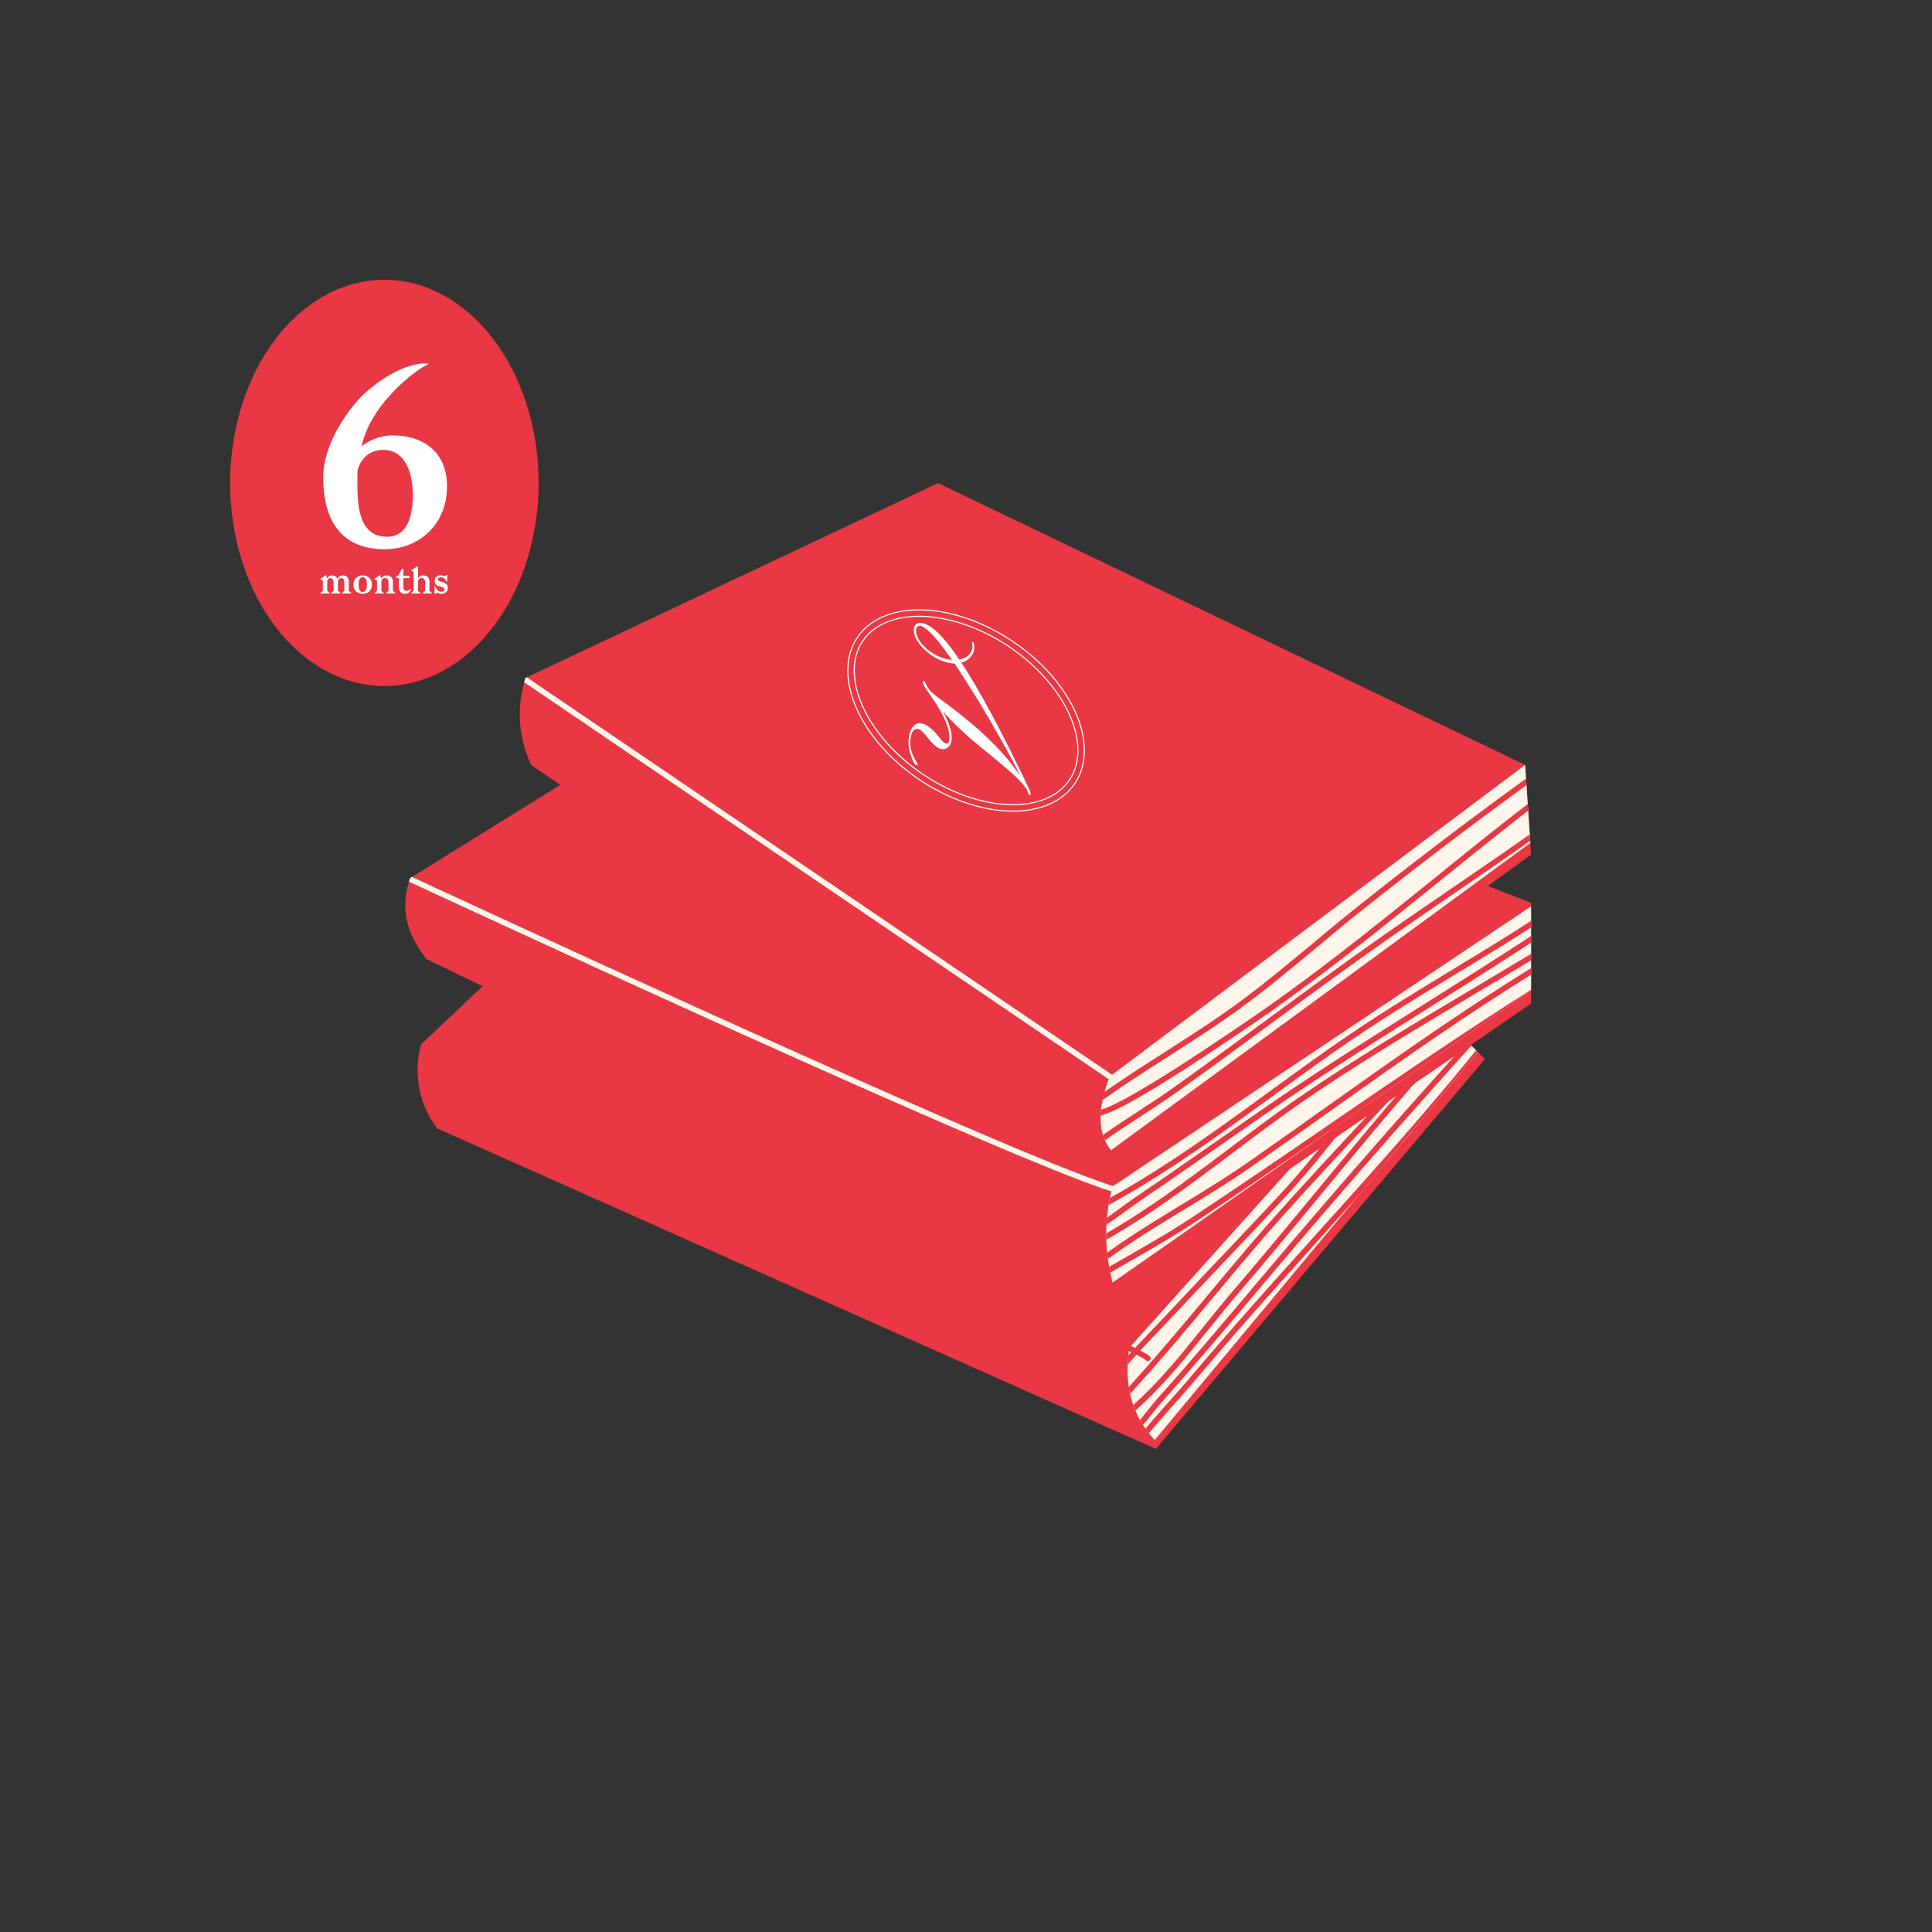 <svg xmlns="http://www.w3.org/2000/svg" xmlns:xlink="http://www.w3.org/1999/xlink" width="2048" zoomAndPan="magnify" viewBox="0 0 1536 1536" height="2048" preserveAspectRatio="xMidYMid meet" version="1.0"><rect x="0" y="0" width="1536" height="1536" fill="#333333" stroke="none"/><defs><g/><clipPath id="72fd8f69e4"><path d="M 331 608 L 1181 608 L 1181 1151.883 L 331 1151.883 Z M 331 608 " clip-rule="nonzero"/></clipPath><clipPath id="d005cfe109"><path d="M 896 794 L 1180.723 794 L 1180.723 1145 L 896 1145 Z M 896 794 " clip-rule="nonzero"/></clipPath><clipPath id="d061f4d761"><path d="M 347.715 897.148 C 333.07 878.551 328.297 852.648 334.867 830.242 L 569.758 608.145 L 1155.676 817.531 L 1180.559 841.973 L 918.949 1151.898 Z M 347.715 897.148 " clip-rule="evenodd"/></clipPath><clipPath id="5e975e1484"><path d="M 896.125 794.301 L 1180.723 794.301 L 1180.723 1114 L 896.125 1114 Z M 896.125 794.301 " clip-rule="nonzero"/></clipPath><clipPath id="c7ba6b30ad"><path d="M 347.715 897.148 C 333.07 878.551 328.297 852.648 334.867 830.242 L 569.758 608.145 L 1155.676 817.531 L 1180.559 841.973 L 918.949 1151.898 Z M 347.715 897.148 " clip-rule="evenodd"/></clipPath><clipPath id="56a1d74cc6"><path d="M 897.875 1071.445 L 1146.445 794.621 L 1180.559 829.77 L 918.027 1144.836 C 899.293 1124.766 893.242 1100.059 897.875 1071.445 Z M 897.875 1071.445 " clip-rule="evenodd"/></clipPath><clipPath id="6e26cb51cf"><path d="M 896.125 794.301 L 1180.723 794.301 L 1180.723 1118 L 896.125 1118 Z M 896.125 794.301 " clip-rule="nonzero"/></clipPath><clipPath id="3d90a8e2f9"><path d="M 347.715 897.148 C 333.07 878.551 328.297 852.648 334.867 830.242 L 569.758 608.145 L 1155.676 817.531 L 1180.559 841.973 L 918.949 1151.898 Z M 347.715 897.148 " clip-rule="evenodd"/></clipPath><clipPath id="99934ad21d"><path d="M 897.875 1071.445 L 1146.445 794.621 L 1180.559 829.77 L 918.027 1144.836 C 899.293 1124.766 893.242 1100.059 897.875 1071.445 Z M 897.875 1071.445 " clip-rule="evenodd"/></clipPath><clipPath id="8cead05722"><path d="M 896.125 794.301 L 1180.723 794.301 L 1180.723 1132 L 896.125 1132 Z M 896.125 794.301 " clip-rule="nonzero"/></clipPath><clipPath id="4edef3c95c"><path d="M 347.715 897.148 C 333.07 878.551 328.297 852.648 334.867 830.242 L 569.758 608.145 L 1155.676 817.531 L 1180.559 841.973 L 918.949 1151.898 Z M 347.715 897.148 " clip-rule="evenodd"/></clipPath><clipPath id="8008c08535"><path d="M 897.875 1071.445 L 1146.445 794.621 L 1180.559 829.77 L 918.027 1144.836 C 899.293 1124.766 893.242 1100.059 897.875 1071.445 Z M 897.875 1071.445 " clip-rule="evenodd"/></clipPath><clipPath id="7e08e2251b"><path d="M 896.125 794.301 L 1180.723 794.301 L 1180.723 1145 L 896.125 1145 Z M 896.125 794.301 " clip-rule="nonzero"/></clipPath><clipPath id="1905ce9ec6"><path d="M 347.715 897.148 C 333.07 878.551 328.297 852.648 334.867 830.242 L 569.758 608.145 L 1155.676 817.531 L 1180.559 841.973 L 918.949 1151.898 Z M 347.715 897.148 " clip-rule="evenodd"/></clipPath><clipPath id="7eb938b322"><path d="M 897.875 1071.445 L 1146.445 794.621 L 1180.559 829.77 L 918.027 1144.836 C 899.293 1124.766 893.242 1100.059 897.875 1071.445 Z M 897.875 1071.445 " clip-rule="evenodd"/></clipPath><clipPath id="f599dc12da"><path d="M 896.125 801 L 1180.723 801 L 1180.723 1145 L 896.125 1145 Z M 896.125 801 " clip-rule="nonzero"/></clipPath><clipPath id="3be9973256"><path d="M 347.715 897.148 C 333.07 878.551 328.297 852.648 334.867 830.242 L 569.758 608.145 L 1155.676 817.531 L 1180.559 841.973 L 918.949 1151.898 Z M 347.715 897.148 " clip-rule="evenodd"/></clipPath><clipPath id="be34eb55a8"><path d="M 897.875 1071.445 L 1146.445 794.621 L 1180.559 829.77 L 918.027 1144.836 C 899.293 1124.766 893.242 1100.059 897.875 1071.445 Z M 897.875 1071.445 " clip-rule="evenodd"/></clipPath><clipPath id="2a620d854b"><path d="M 331.723 738 L 915 738 L 915 1083 L 331.723 1083 Z M 331.723 738 " clip-rule="nonzero"/></clipPath><clipPath id="3d7d963b36"><path d="M 347.715 897.148 C 333.07 878.551 328.297 852.648 334.867 830.242 L 569.758 608.145 L 1155.676 817.531 L 1180.559 841.973 L 918.949 1151.898 Z M 347.715 897.148 " clip-rule="evenodd"/></clipPath><clipPath id="08178d9440"><path d="M 322 497 L 1217.242 497 L 1217.242 1026 L 322 1026 Z M 322 497 " clip-rule="nonzero"/></clipPath><clipPath id="cc1492d609"><path d="M 322.137 682 L 898 682 L 898 950 L 322.137 950 Z M 322.137 682 " clip-rule="nonzero"/></clipPath><clipPath id="47ac5e8002"><path d="M 326.062 698.133 L 649.969 497.145 L 1217.285 717.793 L 1217.285 797.891 L 884.484 1025.965 L 339.098 762.496 C 321.07 740.043 318.758 718.734 326.062 698.133 Z M 326.062 698.133 " clip-rule="evenodd"/></clipPath><clipPath id="d239cfb0ac"><path d="M 879 718 L 1217.242 718 L 1217.242 1020 L 879 1020 Z M 879 718 " clip-rule="nonzero"/></clipPath><clipPath id="ad480eaf41"><path d="M 326.062 698.133 L 649.969 497.145 L 1217.285 717.793 L 1217.285 797.891 L 884.484 1025.965 L 339.098 762.496 C 321.07 740.043 318.758 718.734 326.062 698.133 Z M 326.062 698.133 " clip-rule="evenodd"/></clipPath><clipPath id="9f55ea2bf9"><path d="M 879.129 718.465 L 1217.242 718.465 L 1217.242 968 L 879.129 968 Z M 879.129 718.465 " clip-rule="nonzero"/></clipPath><clipPath id="e7aa02fc83"><path d="M 326.062 698.133 L 649.969 497.145 L 1217.285 717.793 L 1217.285 797.891 L 884.484 1025.965 L 339.098 762.496 C 321.07 740.043 318.758 718.734 326.062 698.133 Z M 326.062 698.133 " clip-rule="evenodd"/></clipPath><clipPath id="944f0d7eaf"><path d="M 1220.047 718.715 L 884.484 943.242 C 876.57 973.789 879.09 997.664 884.484 1019.695 L 1229.004 779.117 Z M 1220.047 718.715 " clip-rule="evenodd"/></clipPath><clipPath id="1aa6b68647"><path d="M 879.129 718.465 L 1217.242 718.465 L 1217.242 984 L 879.129 984 Z M 879.129 718.465 " clip-rule="nonzero"/></clipPath><clipPath id="129f94198d"><path d="M 326.062 698.133 L 649.969 497.145 L 1217.285 717.793 L 1217.285 797.891 L 884.484 1025.965 L 339.098 762.496 C 321.07 740.043 318.758 718.734 326.062 698.133 Z M 326.062 698.133 " clip-rule="evenodd"/></clipPath><clipPath id="ef1c3a39fa"><path d="M 1220.047 718.715 L 884.484 943.242 C 876.57 973.789 879.09 997.664 884.484 1019.695 L 1229.004 779.117 Z M 1220.047 718.715 " clip-rule="evenodd"/></clipPath><clipPath id="81afeceb7e"><path d="M 879.129 742 L 1217.242 742 L 1217.242 997 L 879.129 997 Z M 879.129 742 " clip-rule="nonzero"/></clipPath><clipPath id="d490538be1"><path d="M 326.062 698.133 L 649.969 497.145 L 1217.285 717.793 L 1217.285 797.891 L 884.484 1025.965 L 339.098 762.496 C 321.07 740.043 318.758 718.734 326.062 698.133 Z M 326.062 698.133 " clip-rule="evenodd"/></clipPath><clipPath id="f577315bb5"><path d="M 1220.047 718.715 L 884.484 943.242 C 876.57 973.789 879.09 997.664 884.484 1019.695 L 1229.004 779.117 Z M 1220.047 718.715 " clip-rule="evenodd"/></clipPath><clipPath id="c0298b1038"><path d="M 879.129 742 L 1217.242 742 L 1217.242 1011 L 879.129 1011 Z M 879.129 742 " clip-rule="nonzero"/></clipPath><clipPath id="2428465788"><path d="M 326.062 698.133 L 649.969 497.145 L 1217.285 717.793 L 1217.285 797.891 L 884.484 1025.965 L 339.098 762.496 C 321.07 740.043 318.758 718.734 326.062 698.133 Z M 326.062 698.133 " clip-rule="evenodd"/></clipPath><clipPath id="b644e00c86"><path d="M 1220.047 718.715 L 884.484 943.242 C 876.57 973.789 879.09 997.664 884.484 1019.695 L 1229.004 779.117 Z M 1220.047 718.715 " clip-rule="evenodd"/></clipPath><clipPath id="c0b8bbebf1"><path d="M 879.129 763 L 1217.242 763 L 1217.242 1020 L 879.129 1020 Z M 879.129 763 " clip-rule="nonzero"/></clipPath><clipPath id="d694dec883"><path d="M 326.062 698.133 L 649.969 497.145 L 1217.285 717.793 L 1217.285 797.891 L 884.484 1025.965 L 339.098 762.496 C 321.07 740.043 318.758 718.734 326.062 698.133 Z M 326.062 698.133 " clip-rule="evenodd"/></clipPath><clipPath id="3e666472ba"><path d="M 1220.047 718.715 L 884.484 943.242 C 876.57 973.789 879.09 997.664 884.484 1019.695 L 1229.004 779.117 Z M 1220.047 718.715 " clip-rule="evenodd"/></clipPath><clipPath id="bfeebb8e65"><path d="M 413 384 L 1217.242 384 L 1217.242 923 L 413 923 Z M 413 384 " clip-rule="nonzero"/></clipPath><clipPath id="e1a3a45a38"><path d="M 874 608 L 1217.242 608 L 1217.242 915 L 874 915 Z M 874 608 " clip-rule="nonzero"/></clipPath><clipPath id="df057f10a0"><path d="M 417.664 539.043 C 410.875 561.719 411.48 584.711 422.246 608.145 L 882.344 922.695 L 1217.285 679.383 L 1212.535 608.145 L 745.781 384.09 Z M 417.664 539.043 " clip-rule="evenodd"/></clipPath><clipPath id="d51fed98d1"><path d="M 874.77 608 L 1217.242 608 L 1217.242 880 L 874.77 880 Z M 874.77 608 " clip-rule="nonzero"/></clipPath><clipPath id="b852523520"><path d="M 417.664 539.043 C 410.875 561.719 411.48 584.711 422.246 608.145 L 882.344 922.695 L 1217.285 679.383 L 1212.535 608.145 L 745.781 384.09 Z M 417.664 539.043 " clip-rule="evenodd"/></clipPath><clipPath id="8818aaafc6"><path d="M 1212.535 608.145 L 882.27 855.875 C 872.754 880.348 872.035 900.414 883.238 914.52 L 1217.285 669.707 Z M 1212.535 608.145 " clip-rule="evenodd"/></clipPath><clipPath id="71f3bc891a"><path d="M 874.77 608 L 1217.242 608 L 1217.242 888 L 874.77 888 Z M 874.77 608 " clip-rule="nonzero"/></clipPath><clipPath id="35186cd209"><path d="M 417.664 539.043 C 410.875 561.719 411.48 584.711 422.246 608.145 L 882.344 922.695 L 1217.285 679.383 L 1212.535 608.145 L 745.781 384.09 Z M 417.664 539.043 " clip-rule="evenodd"/></clipPath><clipPath id="37256ef999"><path d="M 1212.535 608.145 L 882.27 855.875 C 872.754 880.348 872.035 900.414 883.238 914.52 L 1217.285 669.707 Z M 1212.535 608.145 " clip-rule="evenodd"/></clipPath><clipPath id="ccb60e183f"><path d="M 874.77 613 L 1217.242 613 L 1217.242 912 L 874.77 912 Z M 874.77 613 " clip-rule="nonzero"/></clipPath><clipPath id="17cfec6bcb"><path d="M 417.664 539.043 C 410.875 561.719 411.48 584.711 422.246 608.145 L 882.344 922.695 L 1217.285 679.383 L 1212.535 608.145 L 745.781 384.09 Z M 417.664 539.043 " clip-rule="evenodd"/></clipPath><clipPath id="7625043650"><path d="M 1212.535 608.145 L 882.27 855.875 C 872.754 880.348 872.035 900.414 883.238 914.52 L 1217.285 669.707 Z M 1212.535 608.145 " clip-rule="evenodd"/></clipPath><clipPath id="6c1ec2ea10"><path d="M 415 538 L 885 538 L 885 859 L 415 859 Z M 415 538 " clip-rule="nonzero"/></clipPath><clipPath id="7daa5f85ea"><path d="M 417.664 539.043 C 410.875 561.719 411.48 584.711 422.246 608.145 L 882.344 922.695 L 1217.285 679.383 L 1212.535 608.145 L 745.781 384.09 Z M 417.664 539.043 " clip-rule="evenodd"/></clipPath><clipPath id="e631eb5811"><path d="M 678 489 L 858 489 L 858 641 L 678 641 Z M 678 489 " clip-rule="nonzero"/></clipPath><clipPath id="60bfd1d686"><path d="M 589.215 599.941 L 733.031 385.742 L 947.23 529.559 L 803.414 743.758 Z M 589.215 599.941 " clip-rule="nonzero"/></clipPath><clipPath id="c890e1bbbd"><path d="M 589.215 599.941 L 733.031 385.742 L 947.23 529.559 L 803.414 743.758 Z M 589.215 599.941 " clip-rule="nonzero"/></clipPath><clipPath id="39c854b297"><path d="M 673 484 L 863 484 L 863 646 L 673 646 Z M 673 484 " clip-rule="nonzero"/></clipPath><clipPath id="4ffbcd8833"><path d="M 589.215 599.941 L 733.031 385.742 L 947.23 529.559 L 803.414 743.758 Z M 589.215 599.941 " clip-rule="nonzero"/></clipPath><clipPath id="3c70d7c3d7"><path d="M 589.215 599.941 L 733.031 385.742 L 947.23 529.559 L 803.414 743.758 Z M 589.215 599.941 " clip-rule="nonzero"/></clipPath><clipPath id="2969ff7af6"><path d="M 643.652 562.004 L 718.344 450.762 L 892.336 567.582 L 817.648 678.824 Z M 643.652 562.004 " clip-rule="nonzero"/></clipPath><clipPath id="f505c20dd2"><path d="M 643.996 561.961 L 718.398 451.145 L 892.105 567.773 L 817.703 678.59 Z M 643.996 561.961 " clip-rule="nonzero"/></clipPath><clipPath id="a032afc52c"><path d="M 722 495 L 820 495 L 820 633 L 722 633 Z M 722 495 " clip-rule="nonzero"/></clipPath><clipPath id="6c8f83ad3f"><path d="M 589.215 599.941 L 733.031 385.742 L 947.23 529.559 L 803.414 743.758 Z M 589.215 599.941 " clip-rule="nonzero"/></clipPath><clipPath id="6a1b6e4e50"><path d="M 589.215 599.941 L 733.031 385.742 L 947.23 529.559 L 803.414 743.758 Z M 589.215 599.941 " clip-rule="nonzero"/></clipPath><clipPath id="91d5e4f4bd"><path d="M 182.969 222.434 L 428.219 222.434 L 428.219 545.402 L 182.969 545.402 Z M 182.969 222.434 " clip-rule="nonzero"/></clipPath></defs><g clip-path="url(#72fd8f69e4)"><path fill="#e93843" d="M 347.715 897.148 C 333.07 878.551 328.297 852.648 334.867 830.242 L 569.758 608.145 L 1155.676 817.531 L 1180.559 841.973 L 918.949 1151.898 Z M 347.715 897.148 " fill-opacity="1" fill-rule="evenodd"/></g><g clip-path="url(#d005cfe109)"><g clip-path="url(#d061f4d761)"><path fill="#fff5eb" d="M 897.875 1071.445 L 1146.445 794.621 L 1180.559 829.77 L 918.027 1144.836 C 899.293 1124.766 893.242 1100.059 897.875 1071.445 Z M 897.875 1071.445 " fill-opacity="1" fill-rule="evenodd"/></g></g><g clip-path="url(#5e975e1484)"><g clip-path="url(#c7ba6b30ad)"><g clip-path="url(#56a1d74cc6)"><path fill="#e93843" d="M 877.285 1112.129 C 890.301 1088.562 911.59 1068.684 929.789 1049.211 C 960.547 1016.312 991.852 983.98 1022.434 950.91 C 1049.102 922.07 1072.48 890.18 1097.496 859.934 C 1134.793 814.836 1173.254 770.836 1212.375 727.309 C 1213.191 726.398 1213.117 725 1212.203 724.18 C 1211.297 723.363 1209.895 723.438 1209.078 724.344 C 1169.914 767.918 1131.418 811.969 1094.086 857.109 C 1069.121 887.293 1045.797 919.121 1019.184 947.906 C 988.605 980.969 957.305 1013.293 926.555 1046.184 C 908.113 1065.914 886.594 1086.105 873.406 1109.992 C 872.812 1111.059 873.203 1112.406 874.273 1112.996 C 875.344 1113.59 876.691 1113.199 877.285 1112.129 Z M 877.285 1112.129 " fill-opacity="1" fill-rule="evenodd"/></g></g></g><g clip-path="url(#6e26cb51cf)"><g clip-path="url(#3d90a8e2f9)"><g clip-path="url(#99934ad21d)"><path fill="#e93843" d="M 889.863 1117.297 C 933.168 1071.508 971.582 1021.277 1013.312 974.094 C 1068.777 911.383 1128.211 852.086 1182.098 788.016 C 1182.883 787.078 1182.766 785.68 1181.828 784.895 C 1180.895 784.105 1179.496 784.227 1178.707 785.16 C 1124.848 849.211 1065.434 908.477 1009.996 971.16 C 968.297 1018.309 929.914 1068.5 886.648 1114.25 C 885.805 1115.137 885.844 1116.543 886.734 1117.383 C 887.621 1118.219 889.023 1118.18 889.863 1117.297 Z M 889.863 1117.297 " fill-opacity="1" fill-rule="evenodd"/></g></g></g><g clip-path="url(#8cead05722)"><g clip-path="url(#4edef3c95c)"><g clip-path="url(#8008c08535)"><path fill="#e93843" d="M 891.246 1130.758 C 926.965 1103.57 954.605 1062.98 983.551 1029.273 C 1056.434 944.391 1124.293 855 1203.645 775.895 C 1204.512 775.031 1204.516 773.629 1203.652 772.766 C 1202.785 771.898 1201.383 771.895 1200.52 772.758 C 1121.086 851.941 1053.148 941.418 980.188 1026.391 C 951.441 1059.871 924.039 1100.227 888.559 1127.23 C 887.59 1127.973 887.402 1129.363 888.137 1130.34 C 888.879 1131.312 890.27 1131.5 891.246 1130.758 Z M 891.246 1130.758 " fill-opacity="1" fill-rule="evenodd"/></g></g></g><g clip-path="url(#7e08e2251b)"><g clip-path="url(#1905ce9ec6)"><g clip-path="url(#7eb938b322)"><path fill="#e93843" d="M 895.246 1145.203 C 906.309 1138.168 915.316 1123.984 923.938 1114.352 C 950.773 1084.371 976.777 1053.52 1002.699 1022.746 C 1073.402 938.816 1145.867 856.715 1220.266 776.055 C 1221.094 775.16 1221.039 773.754 1220.141 772.926 C 1219.238 772.098 1217.84 772.156 1217.012 773.055 C 1142.562 853.762 1070.059 935.914 999.309 1019.895 C 973.418 1050.629 947.449 1081.453 920.637 1111.398 C 912.262 1120.754 903.613 1134.633 892.867 1141.461 C 891.836 1142.117 891.531 1143.488 892.188 1144.516 C 892.844 1145.551 894.211 1145.855 895.246 1145.203 Z M 895.246 1145.203 " fill-opacity="1" fill-rule="evenodd"/></g></g></g><g clip-path="url(#f599dc12da)"><g clip-path="url(#3be9973256)"><g clip-path="url(#be34eb55a8)"><path fill="#e93843" d="M 899.285 1157.184 C 915.727 1135.16 935.328 1114.934 953.062 1093.941 C 1035.223 996.664 1124.945 906.441 1202.609 805.344 C 1203.352 804.371 1203.168 802.98 1202.203 802.238 C 1201.234 801.496 1199.84 801.676 1199.094 802.645 C 1121.477 903.684 1031.797 993.863 949.676 1091.086 C 931.891 1112.145 912.23 1132.441 895.738 1154.531 C 895.008 1155.508 895.207 1156.898 896.188 1157.633 C 897.168 1158.363 898.555 1158.16 899.285 1157.184 Z M 899.285 1157.184 " fill-opacity="1" fill-rule="evenodd"/></g></g></g><g clip-path="url(#2a620d854b)"><g clip-path="url(#3d7d963b36)"><path fill="#e93843" d="M 914.051 1078.215 C 910.305 1074.82 886.281 1063.625 849.57 1047.738 C 704.238 984.828 358.707 846.133 299.539 816.934 C 233.637 784.41 220.52 775.637 156.895 738.945 C 155.84 738.336 154.48 738.695 153.867 739.754 C 153.258 740.816 153.625 742.172 154.684 742.781 C 218.422 779.539 231.559 788.324 297.574 820.902 C 356.77 850.117 702.426 988.867 847.809 1051.805 C 883.785 1067.375 907.406 1078.172 911.074 1081.496 C 911.98 1082.316 913.387 1082.246 914.203 1081.344 C 915.023 1080.438 914.953 1079.035 914.051 1078.215 Z M 914.051 1078.215 " fill-opacity="1" fill-rule="evenodd"/></g></g><g clip-path="url(#08178d9440)"><path fill="#e93843" d="M 326.062 698.133 L 649.969 497.145 L 1217.285 717.793 L 1217.285 797.891 L 884.484 1025.965 L 339.098 762.496 C 321.07 740.043 318.758 718.734 326.062 698.133 Z M 326.062 698.133 " fill-opacity="1" fill-rule="evenodd"/></g><g clip-path="url(#cc1492d609)"><g clip-path="url(#47ac5e8002)"><path fill="#fff5eb" d="M 895.621 945.395 C 893.969 945.426 890.965 944.734 886.742 943.488 C 876.199 940.379 858.582 933.75 835.809 924.527 C 705.184 871.625 405.574 733.609 296.277 682.676 C 295.172 682.156 293.855 682.641 293.336 683.746 C 292.82 684.855 293.301 686.172 294.406 686.688 C 403.746 737.645 703.465 875.711 834.145 928.633 C 857.102 937.93 874.863 944.602 885.488 947.738 C 890.34 949.168 893.805 949.855 895.699 949.824 C 896.922 949.805 897.895 948.793 897.875 947.57 C 897.852 946.348 896.844 945.371 895.621 945.395 Z M 895.621 945.395 " fill-opacity="1" fill-rule="evenodd"/></g></g><g clip-path="url(#d239cfb0ac)"><g clip-path="url(#ad480eaf41)"><path fill="#fff5eb" d="M 1220.047 718.715 L 884.484 943.242 C 876.57 973.789 879.09 997.664 884.484 1019.695 L 1229.004 779.117 Z M 1220.047 718.715 " fill-opacity="1" fill-rule="evenodd"/></g></g><g clip-path="url(#9f55ea2bf9)"><g clip-path="url(#e7aa02fc83)"><g clip-path="url(#944f0d7eaf)"><path fill="#e93843" d="M 863.266 967.496 C 944.078 927.09 1012.453 867.594 1087.422 818.121 C 1146.359 779.23 1208.488 746.391 1265.469 704.312 C 1266.453 703.586 1266.66 702.199 1265.934 701.215 C 1265.211 700.23 1263.82 700.023 1262.836 700.75 C 1205.918 742.781 1143.859 775.57 1084.98 814.426 C 1010.16 863.797 941.938 923.207 861.285 963.535 C 860.191 964.078 859.746 965.41 860.293 966.5 C 860.84 967.594 862.172 968.039 863.266 967.496 Z M 863.266 967.496 " fill-opacity="1" fill-rule="evenodd"/></g></g></g><g clip-path="url(#1aa6b68647)"><g clip-path="url(#129f94198d)"><g clip-path="url(#ef1c3a39fa)"><path fill="#e93843" d="M 859.539 983.785 C 875.223 978.832 890.922 965.238 904.277 956.176 C 939.203 932.469 973.617 908.047 1008.348 884.062 C 1091.406 826.703 1179.129 776.656 1262.281 719.266 C 1263.289 718.57 1263.543 717.191 1262.844 716.188 C 1262.152 715.18 1260.77 714.926 1259.766 715.621 C 1176.613 773.016 1088.891 823.062 1005.832 880.422 C 971.109 904.398 936.707 928.805 901.789 952.512 C 888.762 961.355 873.512 974.727 858.203 979.559 C 857.039 979.93 856.391 981.176 856.762 982.34 C 857.129 983.504 858.375 984.152 859.539 983.785 Z M 859.539 983.785 " fill-opacity="1" fill-rule="evenodd"/></g></g></g><g clip-path="url(#81afeceb7e)"><g clip-path="url(#d490538be1)"><g clip-path="url(#f577315bb5)"><path fill="#e93843" d="M 859.863 996.129 C 925.43 963.344 980.16 913.566 1040.383 872.598 C 1106.219 827.809 1176.461 788.75 1244.309 747.09 C 1245.348 746.453 1245.676 745.086 1245.035 744.043 C 1244.398 743.004 1243.035 742.676 1241.988 743.316 C 1174.086 785.012 1103.785 824.105 1037.895 868.934 C 977.832 909.797 923.273 959.473 857.883 992.168 C 856.789 992.711 856.344 994.047 856.891 995.137 C 857.438 996.23 858.77 996.676 859.863 996.129 Z M 859.863 996.129 " fill-opacity="1" fill-rule="evenodd"/></g></g></g><g clip-path="url(#c0298b1038)"><g clip-path="url(#2428465788)"><g clip-path="url(#b644e00c86)"><path fill="#e93843" d="M 868.75 1010.059 C 907.676 979.246 953.723 956.266 994.496 927.855 C 1083.621 865.762 1170.59 799.762 1265.418 746.477 C 1266.484 745.879 1266.863 744.527 1266.266 743.461 C 1265.668 742.398 1264.316 742.02 1263.25 742.613 C 1168.301 795.969 1081.207 862.047 991.965 924.223 C 951.121 952.68 904.996 975.715 866 1006.586 C 865.047 1007.344 864.883 1008.738 865.641 1009.695 C 866.402 1010.656 867.793 1010.816 868.75 1010.059 Z M 868.75 1010.059 " fill-opacity="1" fill-rule="evenodd"/></g></g></g><g clip-path="url(#c0b8bbebf1)"><g clip-path="url(#d694dec883)"><g clip-path="url(#3e666472ba)"><path fill="#e93843" d="M 866.262 1021.555 C 894.145 1004.586 923.078 989.492 950.359 971.453 C 1052.664 903.824 1152.07 831.051 1257 767.445 C 1258.047 766.809 1258.383 765.449 1257.746 764.402 C 1257.113 763.355 1255.75 763.02 1254.703 763.656 C 1149.723 827.293 1050.27 900.098 947.922 967.758 C 920.68 985.766 891.793 1000.828 863.957 1017.773 C 862.914 1018.406 862.578 1019.77 863.215 1020.816 C 863.852 1021.855 865.219 1022.191 866.262 1021.555 Z M 866.262 1021.555 " fill-opacity="1" fill-rule="evenodd"/></g></g></g><g clip-path="url(#bfeebb8e65)"><path fill="#e93843" d="M 417.664 539.043 C 410.875 561.719 411.48 584.711 422.246 608.145 L 882.344 922.695 L 1217.285 679.383 L 1212.535 608.145 L 745.781 384.09 Z M 417.664 539.043 " fill-opacity="1" fill-rule="evenodd"/></g><g clip-path="url(#e1a3a45a38)"><g clip-path="url(#df057f10a0)"><path fill="#fff5eb" d="M 1212.535 608.145 L 882.27 855.875 C 872.754 880.348 872.035 900.414 883.238 914.52 L 1217.285 669.707 Z M 1212.535 608.145 " fill-opacity="1" fill-rule="evenodd"/></g></g><g clip-path="url(#d51fed98d1)"><g clip-path="url(#b852523520)"><g clip-path="url(#8818aaafc6)"><path fill="#e93843" d="M 870.793 878.746 C 910.492 849.746 953.902 826.02 993.348 796.289 C 1024.438 772.848 1053.48 746.926 1083.961 722.734 C 1138.992 679.07 1195.777 636.191 1253.348 595.953 C 1254.344 595.25 1254.594 593.871 1253.891 592.867 C 1253.191 591.867 1251.809 591.621 1250.805 592.324 C 1193.168 632.609 1136.309 675.543 1081.211 719.266 C 1050.754 743.43 1021.742 769.336 990.684 792.75 C 951.254 822.473 907.859 846.18 868.176 875.168 C 867.191 875.891 866.973 877.277 867.695 878.262 C 868.414 879.254 869.801 879.465 870.793 878.746 Z M 870.793 878.746 " fill-opacity="1" fill-rule="evenodd"/></g></g></g><g clip-path="url(#71f3bc891a)"><g clip-path="url(#35186cd209)"><g clip-path="url(#37256ef999)"><path fill="#e93843" d="M 873.969 887.152 C 880.184 886.035 891.898 880.273 905.723 872.328 C 937.324 854.156 980.316 824.672 993.062 816.035 C 1093.027 748.293 1181.043 665.426 1279.867 596.406 C 1280.871 595.703 1281.117 594.324 1280.418 593.32 C 1279.719 592.324 1278.336 592.074 1277.332 592.777 C 1178.523 661.781 1090.523 744.641 990.578 812.367 C 977.871 820.977 935.02 850.375 903.512 868.488 C 890.285 876.09 879.129 881.723 873.184 882.797 C 871.98 883.012 871.18 884.164 871.398 885.367 C 871.613 886.57 872.766 887.371 873.969 887.152 Z M 873.969 887.152 " fill-opacity="1" fill-rule="evenodd"/></g></g></g><g clip-path="url(#ccb60e183f)"><g clip-path="url(#17cfec6bcb)"><g clip-path="url(#7625043650)"><path fill="#e93843" d="M 872.309 911.027 C 892.629 895.992 914.723 883.133 935.355 868.449 C 991.586 828.422 1046.438 786.473 1102.973 746.891 C 1164.25 703.988 1226.914 663.426 1286.02 617.496 C 1286.988 616.746 1287.164 615.355 1286.41 614.387 C 1285.66 613.426 1284.27 613.25 1283.301 614 C 1224.25 659.887 1161.648 700.398 1100.43 743.258 C 1043.887 782.852 989.023 824.805 932.789 864.84 C 912.133 879.539 890.02 892.414 869.672 907.469 C 868.691 908.195 868.48 909.586 869.211 910.566 C 869.938 911.551 871.324 911.758 872.309 911.027 Z M 872.309 911.027 " fill-opacity="1" fill-rule="evenodd"/></g></g></g><g clip-path="url(#6c1ec2ea10)"><g clip-path="url(#7daa5f85ea)"><path fill="#fff5eb" d="M 416.422 542.223 L 881.023 857.711 C 882.035 858.395 883.414 858.133 884.102 857.121 C 884.789 856.109 884.523 854.734 883.512 854.043 L 418.91 538.559 C 417.902 537.871 416.52 538.137 415.836 539.148 C 415.145 540.156 415.41 541.535 416.422 542.223 Z M 416.422 542.223 " fill-opacity="1" fill-rule="evenodd"/></g></g><g clip-path="url(#e631eb5811)"><g clip-path="url(#60bfd1d686)"><g clip-path="url(#c890e1bbbd)"><path fill="#ffffff" d="M 796.145 509.691 L 794.008 508.445 L 791.867 507.199 L 789.691 506.02 L 787.551 504.863 L 785.344 503.715 L 783.129 502.652 L 780.957 501.613 L 778.754 500.609 L 776.523 499.633 L 774.289 498.746 L 772.062 497.859 L 769.836 497.027 L 767.59 496.223 L 765.355 495.48 L 763.145 494.75 L 760.906 494.094 L 758.688 493.457 L 756.461 492.906 L 754.273 492.375 L 749.898 491.426 L 747.711 491.039 L 745.57 490.695 L 743.402 490.414 L 741.281 490.125 L 739.184 489.941 L 737.09 489.766 L 734.992 489.637 L 732.953 489.582 L 730.938 489.559 L 728.941 489.582 L 726.961 489.629 L 725.004 489.734 L 723.09 489.91 L 721.207 490.109 L 719.359 490.332 L 717.504 490.609 L 715.707 490.965 L 713.941 491.34 L 712.234 491.762 L 710.551 492.23 L 708.887 492.73 L 707.289 493.27 L 705.715 493.863 L 704.156 494.48 L 702.664 495.141 L 701.246 495.844 L 699.797 496.586 L 698.449 497.387 L 697.105 498.191 L 695.824 499.043 L 694.602 499.938 L 693.422 500.848 L 692.266 501.789 L 691.16 502.797 L 690.102 503.809 L 689.094 504.887 L 688.117 505.984 L 687.191 507.078 L 686.312 508.246 L 685.465 509.441 L 684.703 510.645 L 683.953 511.902 L 683.27 513.203 L 682.645 514.488 L 682.027 515.836 L 681.496 517.188 L 680.977 518.605 L 680.547 520.031 L 680.148 521.457 L 679.762 522.961 L 679.461 524.473 L 679.227 526.023 L 679.016 527.547 L 678.875 529.156 L 678.762 530.742 L 678.691 532.406 L 678.73 534.047 L 678.781 535.73 L 678.883 537.414 L 679.055 539.133 L 679.258 540.879 L 679.512 542.621 L 679.836 544.391 L 680.188 546.195 L 680.629 548.012 L 681.125 549.805 L 681.648 551.621 L 682.215 553.469 L 682.859 555.32 L 683.562 557.16 L 684.293 559.02 L 685.062 560.91 L 685.906 562.75 L 686.812 564.637 L 687.742 566.484 L 688.734 568.379 L 689.789 570.273 L 690.891 572.141 L 692.012 573.98 L 693.203 575.863 L 694.449 577.746 L 695.738 579.555 L 697.035 581.414 L 698.41 583.234 L 699.84 585.043 L 701.293 586.867 L 702.781 588.664 L 704.316 590.449 L 705.91 592.23 L 707.523 593.973 L 709.191 595.707 L 710.879 597.406 L 712.621 599.098 L 714.387 600.75 L 716.152 602.41 L 717.996 604.023 L 719.895 605.625 L 721.754 607.207 L 723.691 608.746 L 725.629 610.281 L 729.598 613.227 L 731.656 614.656 L 733.684 616.066 L 735.754 617.406 L 737.855 618.773 L 739.969 620.051 L 742.086 621.328 L 744.238 622.539 L 746.398 623.754 L 748.566 624.879 L 750.758 626.023 L 752.957 627.121 L 755.16 628.125 L 757.355 629.129 L 759.578 630.105 L 761.793 631.027 L 764.027 631.91 L 766.254 632.746 L 768.5 633.547 L 770.734 634.293 L 772.961 634.984 L 775.207 635.645 L 777.414 636.281 L 779.621 636.867 L 781.816 637.395 L 784.039 637.895 L 786.211 638.312 L 788.402 638.703 L 790.527 639.043 L 792.68 639.355 L 794.82 639.613 L 796.953 639.816 L 799.02 639.977 L 801.105 640.105 L 803.141 640.188 L 805.172 640.184 L 807.172 640.16 L 809.133 640.109 L 811.098 640.008 L 813 639.863 L 814.906 639.629 L 816.746 639.41 L 818.605 639.129 L 820.398 638.777 L 822.172 638.398 L 823.871 637.98 L 825.559 637.508 L 827.223 637.012 L 828.812 636.473 L 830.395 635.879 L 831.949 635.262 L 833.441 634.598 L 834.859 633.895 L 836.309 633.156 L 837.633 632.387 L 838.98 631.578 L 840.27 630.727 L 841.504 629.805 L 842.68 628.895 L 843.844 627.953 L 844.945 626.941 L 846.004 625.934 L 847.016 624.852 L 847.969 623.785 L 848.914 622.66 L 849.797 621.488 L 850.621 620.332 L 850.629 620.32 L 851.406 619.09 L 852.152 617.836 L 852.812 616.57 L 853.465 615.246 L 854.082 613.902 L 854.609 612.551 L 855.129 611.137 L 855.562 609.719 L 855.961 608.27 L 856.328 606.809 L 856.629 605.293 L 856.859 603.75 L 857.094 602.199 L 857.23 600.582 L 857.348 599 L 857.395 597.367 L 857.379 595.699 L 857.328 594.004 L 857.227 592.324 L 857.055 590.605 L 856.852 588.852 L 856.598 587.121 L 856.273 585.348 L 855.922 583.543 L 855.48 581.738 L 854.984 579.938 L 854.461 578.117 L 853.895 576.273 L 853.25 574.422 L 852.547 572.578 L 851.812 570.719 L 851.023 568.867 L 850.203 566.988 L 849.297 565.105 L 848.363 563.254 L 847.371 561.355 L 846.297 559.5 L 845.219 557.602 L 844.098 555.758 L 842.902 553.867 L 841.668 552.051 L 840.375 550.191 L 839.055 548.363 L 837.695 546.508 L 836.27 544.699 L 834.812 542.875 L 833.305 541.102 L 831.773 539.32 L 830.18 537.543 L 828.566 535.801 L 826.898 534.066 L 825.227 532.336 L 823.484 530.645 L 821.719 528.988 L 819.934 527.363 L 818.113 525.715 L 816.215 524.113 L 814.332 522.566 L 812.418 521 L 810.457 519.492 L 808.488 517.984 L 806.488 516.547 L 804.449 515.082 L 800.355 512.336 L 798.23 511.004 Z M 801.914 514.438 L 803.949 515.805 L 805.977 517.258 L 807.969 518.691 L 809.918 520.188 L 811.863 521.684 L 813.777 523.246 L 815.656 524.789 L 817.535 526.379 L 819.344 528.016 L 821.121 529.633 L 822.879 531.281 L 824.605 532.953 L 826.262 534.676 L 827.926 536.402 L 829.527 538.137 L 831.109 539.898 L 832.637 541.672 L 834.129 543.426 L 835.582 545.246 L 837 547.039 L 838.344 548.879 L 839.656 550.699 L 840.945 552.547 L 842.168 554.352 L 843.352 556.223 L 844.461 558.035 L 845.535 559.934 L 846.598 561.77 L 847.582 563.656 L 848.508 565.492 L 849.406 567.359 L 850.219 569.211 L 851 571.051 L 851.727 572.895 L 852.426 574.723 L 853.059 576.547 L 853.617 578.367 L 854.137 580.172 L 854.629 581.953 L 855.062 583.727 L 855.41 585.508 L 855.727 587.262 L 855.98 588.965 L 856.18 590.695 L 856.348 592.387 L 856.449 594.047 L 856.496 595.715 L 856.516 597.355 L 856.469 598.949 L 856.355 600.508 L 856.223 602.094 L 855.992 603.613 L 855.758 605.141 L 855.465 606.613 L 855.109 608.051 L 854.719 609.465 L 854.293 610.859 L 853.789 612.238 L 853.273 613.555 L 852.668 614.867 L 852.031 616.164 L 851.383 617.41 L 850.652 618.637 L 849.891 619.836 L 849.09 620.965 L 848.227 622.109 L 847.305 623.211 L 846.371 624.254 L 845.379 625.312 L 844.344 626.297 L 843.262 627.289 L 842.145 628.199 L 840.973 629.102 L 839.762 630.004 L 838.508 630.836 L 837.184 631.629 L 835.887 632.383 L 834.465 633.105 L 833.066 633.801 L 831.613 634.445 L 830.078 635.059 L 828.527 635.641 L 826.949 636.172 L 825.312 636.664 L 823.645 637.129 L 821.969 637.543 L 820.219 637.914 L 818.449 638.262 L 816.625 638.535 L 814.801 638.754 L 812.914 638.984 L 811.039 639.129 L 809.102 639.23 L 807.152 639.277 L 805.164 639.305 L 803.152 639.305 L 801.148 639.223 L 799.078 639.098 L 797.027 638.941 L 794.914 638.738 L 792.793 638.484 L 790.66 638.176 L 788.547 637.832 L 786.367 637.449 L 784.207 637.031 L 782.012 636.535 L 779.836 636.012 L 777.648 635.434 L 775.449 634.801 L 773.215 634.145 L 771 633.457 L 768.781 632.715 L 766.551 631.922 L 764.34 631.094 L 762.121 630.211 L 759.922 629.297 L 757.711 628.328 L 755.523 627.328 L 753.332 626.324 L 751.16 625.238 L 748.969 624.098 L 746.812 622.98 L 744.668 621.773 L 742.523 620.57 L 740.422 619.297 L 738.316 618.027 L 736.227 616.668 L 734.168 615.336 L 732.156 613.934 L 730.105 612.512 L 728.137 611.047 L 726.16 609.582 L 724.238 608.059 L 722.309 606.527 L 720.457 604.953 L 718.566 603.355 L 716.742 601.754 L 714.988 600.109 L 713.227 598.461 L 711.496 596.777 L 709.816 595.094 L 708.16 593.367 L 706.559 591.637 L 704.977 589.871 L 703.449 588.098 L 701.977 586.312 L 700.523 584.496 L 699.102 582.695 L 697.742 580.895 L 696.457 579.047 L 695.176 577.246 L 693.938 575.387 L 692.758 573.52 L 691.641 571.691 L 690.551 569.836 L 689.512 567.969 L 688.523 566.086 L 687.602 564.246 L 686.699 562.379 L 685.867 560.559 L 685.109 558.695 L 684.383 556.844 L 683.688 555.023 L 683.047 553.195 L 682.492 551.375 L 681.969 549.57 L 681.48 547.789 L 681.047 546.008 L 680.695 544.23 L 680.379 542.477 L 680.125 540.77 L 679.926 539.043 L 679.758 537.348 L 679.66 535.695 L 679.609 534.023 L 679.57 532.418 L 679.641 530.793 L 679.754 529.23 L 679.887 527.645 L 680.094 526.152 L 680.324 524.629 L 680.617 523.156 L 681 521.691 L 681.391 520.273 L 681.812 518.887 L 682.32 517.504 L 682.836 516.18 L 683.438 514.871 L 684.055 513.605 L 684.723 512.336 L 685.457 511.102 L 686.195 509.934 L 687.023 508.77 L 687.879 507.629 L 688.781 506.562 L 689.742 505.48 L 690.73 504.426 L 691.762 503.445 L 692.844 502.457 L 693.973 501.535 L 695.133 500.637 L 696.328 499.766 L 697.578 498.938 L 698.902 498.145 L 700.223 497.355 L 701.645 496.629 L 703.043 495.938 L 704.5 495.293 L 706.031 494.68 L 707.586 494.098 L 709.156 493.566 L 710.797 493.074 L 712.465 492.609 L 714.141 492.195 L 715.887 491.824 L 717.66 491.477 L 719.473 491.207 L 721.309 490.984 L 723.176 490.785 L 725.07 490.613 L 727.008 490.512 L 728.957 490.461 L 730.938 490.438 L 732.934 490.465 L 734.961 490.516 L 737.02 490.641 L 739.109 490.82 L 741.188 491 L 743.285 491.289 L 745.449 491.562 L 747.562 491.906 L 749.734 492.293 L 751.898 492.762 L 754.074 493.234 L 756.25 493.762 L 758.453 494.305 L 760.656 494.941 L 762.891 495.598 L 765.078 496.316 L 767.305 497.055 L 769.535 497.852 L 771.746 498.68 L 773.965 499.562 L 776.184 500.441 L 778.395 501.414 L 780.586 502.414 L 782.75 503.449 L 784.949 504.5 L 787.137 505.645 L 789.273 506.793 L 791.441 507.969 L 795.684 510.441 L 797.766 511.746 L 799.875 513.07 Z M 801.914 514.438 " fill-opacity="1" fill-rule="nonzero"/></g></g></g><g clip-path="url(#39c854b297)"><g clip-path="url(#4ffbcd8833)"><g clip-path="url(#3c70d7c3d7)"><g clip-path="url(#2969ff7af6)"><g clip-path="url(#f505c20dd2)"><path fill="#ffffff" d="M 802.18 507.441 L 800.785 506.555 L 797.977 504.855 L 796.562 504.004 L 795.133 503.188 L 793.734 502.387 L 790.828 500.816 L 789.387 500.082 L 787.973 499.32 L 786.5 498.617 L 785.039 497.918 L 783.582 497.219 L 782.113 496.516 L 780.66 495.871 L 779.148 495.234 L 777.695 494.59 L 776.199 494.008 L 774.727 493.398 L 773.262 492.84 L 771.742 492.289 L 770.281 491.734 L 768.828 491.227 L 767.312 490.73 L 765.84 490.258 L 764.363 489.789 L 762.867 489.348 L 761.363 488.906 L 759.887 488.523 L 758.414 488.105 L 756.934 487.773 L 755.492 487.41 L 754.008 487.078 L 752.531 486.75 L 751.062 486.473 L 749.602 486.195 L 748.164 485.938 L 746.707 485.719 L 745.258 485.496 L 743.832 485.297 L 742.383 485.129 L 740.973 484.98 L 739.551 484.832 L 738.125 484.719 L 736.719 484.629 L 735.32 484.535 L 733.922 484.5 L 732.535 484.461 L 729.816 484.434 L 728.461 484.469 L 727.121 484.508 L 725.801 484.566 L 724.457 484.664 L 723.148 484.777 L 721.852 484.891 L 720.578 485.027 L 719.273 485.199 L 718.012 485.391 L 716.754 485.582 L 715.52 485.797 L 714.254 486.043 L 713.066 486.336 L 711.859 486.598 L 710.668 486.891 L 709.512 487.203 L 708.332 487.547 L 707.18 487.914 L 706.066 488.305 L 704.961 488.691 L 703.84 489.082 L 702.762 489.547 L 701.727 489.977 L 700.648 490.445 L 699.613 490.93 L 698.605 491.441 L 697.578 491.984 L 696.598 492.52 L 695.637 493.105 L 694.699 493.656 L 693.762 494.27 L 692.867 494.898 L 691.973 495.523 L 691.109 496.176 L 690.242 496.828 L 689.383 497.543 L 688.586 498.234 L 687.785 498.93 L 686.992 499.688 L 686.258 500.43 L 685.531 501.227 L 684.816 502.016 L 684.105 502.781 L 683.445 503.625 L 682.793 504.457 L 682.129 505.305 L 680.371 507.922 L 679.859 508.824 L 679.34 509.742 L 678.809 510.672 L 678.344 511.648 L 677.906 512.582 L 677.445 513.547 L 677.035 514.516 L 676.637 515.535 L 676.293 516.539 L 675.934 517.574 L 675.621 518.605 L 675.07 520.699 L 674.828 521.766 L 674.582 522.836 L 674.371 523.934 L 674.195 525.039 L 674.039 526.117 L 673.891 527.262 L 673.711 529.508 L 673.652 530.652 L 673.625 531.82 L 673.602 532.98 L 673.598 534.125 L 673.656 535.309 L 673.699 536.504 L 673.762 537.691 L 673.875 538.859 L 674.004 540.074 L 674.133 541.301 L 674.312 542.508 L 674.527 543.742 L 674.707 544.949 L 674.977 546.176 L 675.246 547.391 L 675.523 548.668 L 675.848 549.879 L 676.18 551.137 L 676.535 552.371 L 676.926 553.625 L 677.309 554.875 L 677.73 556.148 L 678.176 557.395 L 678.652 558.66 L 679.125 559.926 L 679.656 561.18 L 680.156 562.453 L 680.723 563.734 L 681.305 564.98 L 681.926 566.242 L 682.535 567.5 L 683.184 568.785 L 683.859 570.043 L 684.523 571.289 L 685.23 572.57 L 685.953 573.812 L 687.469 576.336 L 688.246 577.566 L 689.867 580.074 L 690.734 581.316 L 691.602 582.555 L 692.465 583.793 L 693.352 585.004 L 694.273 586.234 L 695.215 587.438 L 696.188 588.656 L 697.164 589.879 L 698.156 591.062 L 699.152 592.246 L 700.176 593.457 L 701.195 594.613 L 702.246 595.789 L 703.355 596.957 L 704.422 598.098 L 705.531 599.27 L 706.656 600.398 L 707.781 601.531 L 708.965 602.656 L 710.109 603.754 L 711.293 604.879 L 712.492 605.969 L 713.719 607.027 L 714.914 608.113 L 716.145 609.176 L 717.391 610.199 L 719.945 612.293 L 721.211 613.285 L 722.508 614.297 L 723.812 615.312 L 725.156 616.266 L 726.473 617.242 L 727.816 618.191 L 729.164 619.141 L 733.227 621.867 L 734.617 622.758 L 736.02 623.605 L 737.406 624.488 L 738.84 625.309 L 740.246 626.156 L 741.68 626.98 L 743.105 627.746 L 744.551 628.531 L 745.969 629.293 L 747.445 630.051 L 748.887 630.781 L 750.332 631.516 L 751.797 632.215 L 753.281 632.887 L 754.715 633.562 L 756.227 634.199 L 757.668 634.84 L 759.148 635.457 L 760.645 636.035 L 762.121 636.648 L 763.605 637.176 L 765.07 637.734 L 768.043 638.785 L 769.523 639.258 L 771 639.734 L 772.496 640.168 L 773.988 640.609 L 775.461 641.031 L 778.43 641.797 L 779.883 642.16 L 781.367 642.492 L 782.836 642.824 L 784.281 643.133 L 785.754 643.41 L 787.223 643.688 L 788.68 643.91 L 790.129 644.133 L 791.551 644.332 L 793.004 644.555 L 794.422 644.699 L 795.832 644.844 L 797.27 644.961 L 798.672 645.051 L 800.07 645.145 L 801.473 645.234 L 802.871 645.273 L 804.23 645.289 L 805.586 645.305 L 806.969 645.289 L 808.32 645.25 L 809.664 645.211 L 810.992 645.148 L 812.301 645.035 L 813.598 644.918 L 814.906 644.805 L 816.207 644.633 L 817.441 644.477 L 818.707 644.285 L 819.996 644.059 L 822.453 643.578 L 823.645 643.285 L 824.824 643 L 826.012 642.707 L 827.195 642.363 L 828.312 642.031 L 829.461 641.66 L 830.578 641.273 L 831.711 640.852 L 832.797 640.438 L 833.871 639.973 L 834.934 639.512 L 835.953 639.055 L 837.012 638.535 L 838.023 638.023 L 838.992 637.496 L 839.988 636.93 L 840.938 636.371 L 841.867 635.766 L 842.793 635.16 L 843.688 634.527 L 844.586 633.902 L 845.457 633.242 L 846.285 632.57 L 847.145 631.859 L 847.91 631.141 L 848.711 630.445 L 849.473 629.668 L 850.219 628.902 L 850.961 628.156 L 851.656 627.332 L 852.324 626.555 L 853.637 624.875 L 854.27 624.004 L 855.43 622.277 L 855.996 621.367 L 856.52 620.441 L 857.027 619.543 L 857.52 618.598 L 858.016 617.645 L 858.426 616.68 L 858.852 615.695 L 859.262 614.73 L 859.625 613.695 L 860 612.711 L 860.312 611.68 L 860.641 610.629 L 860.922 609.57 L 861.16 608.504 L 861.406 607.441 L 861.617 606.348 L 861.805 605.293 L 861.984 604.172 L 862.129 603.039 L 862.25 601.941 L 862.344 600.805 L 862.402 599.664 L 862.457 598.52 L 862.512 596.188 L 862.484 595.023 L 862.418 593.848 L 862.355 592.676 L 862.266 591.473 L 862.172 590.281 L 862.043 589.047 L 861.859 587.836 L 861.68 586.633 L 861.5 585.422 L 861.25 584.164 L 861.016 582.965 L 860.711 581.719 L 860.414 580.484 L 860.109 579.238 L 859.758 578.008 L 859.391 576.73 L 859.004 575.473 L 858.59 574.25 L 858.176 572.977 L 857.695 571.707 L 857.223 570.449 L 856.715 569.164 L 856.184 567.906 L 855.656 566.66 L 855.094 565.379 L 854.477 564.113 L 853.859 562.855 L 853.242 561.586 L 852.574 560.332 L 851.926 559.051 L 851.234 557.828 L 850.5 556.539 L 849.777 555.297 L 849.02 554.035 L 848.238 552.797 L 847.449 551.516 L 846.613 550.289 L 845.809 549.043 L 844.074 546.559 L 843.188 545.352 L 842.27 544.121 L 841.348 542.891 L 840.406 541.691 L 839.438 540.473 L 838.438 539.285 L 837.469 538.066 L 836.441 536.906 L 835.414 535.699 L 834.363 534.52 L 833.293 533.375 L 832.227 532.234 L 831.121 531.07 L 830.016 529.902 L 828.891 528.773 L 827.742 527.668 L 826.562 526.547 L 825.414 525.449 L 824.211 524.355 L 823.012 523.27 L 821.809 522.176 L 820.586 521.121 L 819.332 520.047 L 818.082 519.016 L 816.805 517.973 L 815.535 516.977 L 814.238 515.965 L 812.938 514.949 L 811.617 513.965 L 810.293 512.984 L 808.949 512.035 L 807.609 511.09 L 806.297 510.16 L 803.57 508.328 Z M 804.441 509.973 L 805.801 510.887 L 807.102 511.809 L 808.441 512.754 L 809.777 513.699 L 811.09 514.672 L 812.402 515.648 L 813.695 516.66 L 814.992 517.672 L 816.254 518.656 L 817.523 519.695 L 818.766 520.719 L 820.012 521.789 L 821.227 522.84 L 822.422 523.922 L 823.621 525.008 L 824.812 526.09 L 825.953 527.184 L 827.133 528.305 L 828.27 529.395 L 829.387 530.52 L 830.484 531.676 L 831.582 532.844 L 832.652 533.98 L 833.715 535.117 L 834.754 536.281 L 835.777 537.48 L 836.789 538.633 L 837.758 539.844 L 838.746 541.023 L 839.715 542.238 L 840.652 543.426 L 841.562 544.648 L 842.48 545.875 L 843.359 547.074 L 844.219 548.305 L 845.078 549.539 L 845.879 550.777 L 846.711 551.992 L 847.492 553.266 L 848.273 554.496 L 849.02 555.746 L 849.738 556.977 L 850.469 558.266 L 851.152 559.473 L 851.793 560.738 L 852.461 561.988 L 853.07 563.238 L 853.684 564.496 L 854.293 565.75 L 854.848 567.008 L 855.371 568.25 L 855.898 569.496 L 856.398 570.766 L 856.871 572.02 L 857.34 573.262 L 857.754 574.527 L 858.164 575.746 L 858.547 576.98 L 858.91 578.25 L 859.258 579.469 L 859.559 580.691 L 859.855 581.926 L 860.152 583.152 L 860.387 584.336 L 860.629 585.566 L 860.809 586.762 L 860.988 587.969 L 861.164 589.156 L 861.293 590.363 L 861.387 591.539 L 861.477 592.734 L 861.543 593.891 L 861.602 595.059 L 861.629 596.188 L 861.605 597.336 L 861.578 598.48 L 861.523 599.617 L 861.465 600.75 L 861.375 601.848 L 861.254 602.934 L 861.113 604.051 L 860.938 605.145 L 860.75 606.184 L 860.543 607.254 L 860.305 608.309 L 860.062 609.363 L 859.797 610.379 L 859.469 611.422 L 859.164 612.43 L 858.801 613.387 L 858.441 614.41 L 858.043 615.348 L 857.617 616.332 L 857.219 617.266 L 856.738 618.195 L 856.25 619.133 L 855.754 620.008 L 855.238 620.918 L 854.691 621.801 L 853.543 623.508 L 852.938 624.344 L 852.289 625.172 L 851.641 625.996 L 850.98 626.766 L 850.309 627.562 L 849.594 628.281 L 848.844 629.051 L 848.105 629.805 L 847.316 630.488 L 846.559 631.199 L 845.727 631.891 L 844.906 632.555 L 844.062 633.188 L 842.297 634.43 L 841.379 635.027 L 840.469 635.625 L 839.543 636.172 L 838.562 636.727 L 837.609 637.246 L 836.617 637.75 L 835.578 638.258 L 834.574 638.707 L 833.52 639.168 L 832.465 639.625 L 831.402 640.027 L 830.277 640.445 L 829.18 640.828 L 828.051 641.191 L 826.945 641.52 L 825.785 641.859 L 824.613 642.145 L 823.434 642.43 L 822.258 642.719 L 819.832 643.195 L 818.566 643.418 L 817.316 643.605 L 816.094 643.762 L 814.812 643.93 L 813.52 644.043 L 812.223 644.16 L 810.93 644.27 L 809.625 644.332 L 808.293 644.371 L 806.949 644.406 L 805.582 644.426 L 804.238 644.41 L 802.883 644.395 L 801.516 644.359 L 800.125 644.266 L 797.332 644.082 L 795.91 643.969 L 794.512 643.824 L 793.121 643.68 L 791.676 643.461 L 790.254 643.262 L 788.809 643.039 L 787.363 642.82 L 785.91 642.547 L 784.453 642.27 L 783.023 641.965 L 781.559 641.637 L 780.086 641.305 L 778.645 640.945 L 777.164 640.562 L 775.688 640.18 L 774.234 639.766 L 772.746 639.328 L 771.262 638.891 L 768.324 637.953 L 766.852 637.43 L 765.375 636.906 L 763.914 636.352 L 762.441 635.828 L 760.977 635.219 L 759.48 634.641 L 758.02 634.031 L 756.574 633.391 L 755.074 632.758 L 753.652 632.086 L 752.168 631.418 L 750.719 630.727 L 749.285 629.996 L 747.848 629.27 L 746.379 628.516 L 744.973 627.758 L 743.523 626.973 L 742.113 626.215 L 740.699 625.402 L 739.293 624.555 L 737.867 623.738 L 736.488 622.859 L 735.082 622.008 L 733.711 621.133 L 729.668 618.422 L 728.328 617.477 L 726.992 616.531 L 725.672 615.551 L 724.34 614.605 L 723.051 613.602 L 721.758 612.59 L 720.5 611.609 L 719.227 610.566 L 717.949 609.52 L 716.715 608.504 L 715.5 607.457 L 714.301 606.371 L 713.082 605.312 L 711.891 604.234 L 710.719 603.121 L 709.574 602.023 L 708.402 600.906 L 707.281 599.781 L 706.164 598.652 L 705.066 597.496 L 704.004 596.359 L 702.902 595.199 L 701.859 594.031 L 700.848 592.883 L 699.828 591.684 L 698.836 590.5 L 697.848 589.32 L 696.879 588.109 L 695.91 586.895 L 694.977 585.703 L 694.062 584.484 L 693.184 583.285 L 692.324 582.055 L 691.461 580.816 L 690.605 579.582 L 689.801 578.344 L 688.992 577.094 L 688.223 575.879 L 687.469 574.625 L 686.715 573.367 L 686 572.141 L 685.301 570.875 L 684.637 569.633 L 683.969 568.387 L 683.328 567.113 L 682.719 565.859 L 682.105 564.602 L 681.523 563.371 L 680.977 562.121 L 680.473 560.848 L 679.945 559.602 L 679.473 558.352 L 679.004 557.094 L 678.562 555.867 L 678.148 554.609 L 677.766 553.367 L 677.383 552.121 L 677.031 550.902 L 676.703 549.66 L 676.383 548.461 L 676.105 547.207 L 675.84 545.992 L 675.574 544.789 L 675.398 543.605 L 675.18 542.371 L 675.004 541.188 L 674.883 539.984 L 674.754 538.773 L 674.641 537.625 L 674.578 536.465 L 674.539 535.273 L 674.48 534.102 L 674.48 532.992 L 674.508 531.844 L 674.531 530.695 L 674.59 529.57 L 674.68 528.457 L 674.77 527.355 L 674.91 526.238 L 675.066 525.172 L 675.238 524.082 L 675.445 523.02 L 675.688 521.961 L 675.926 520.906 L 676.195 519.879 L 676.469 518.844 L 676.773 517.844 L 677.129 516.828 L 677.465 515.84 L 677.852 514.852 L 678.25 513.914 L 678.703 512.957 L 679.141 512.027 L 679.59 511.082 L 680.105 510.176 L 680.629 509.258 L 681.121 508.387 L 682.844 505.82 L 683.484 505.004 L 684.133 504.172 L 684.777 503.355 L 685.461 502.609 L 686.18 501.824 L 686.891 501.043 L 687.605 500.324 L 688.379 499.586 L 689.164 498.902 L 689.953 498.215 L 690.785 497.523 L 691.637 496.883 L 692.484 496.242 L 693.371 495.621 L 694.254 495 L 695.164 494.406 L 696.09 493.863 L 697.035 493.281 L 697.992 492.762 L 699.008 492.227 L 699.992 491.73 L 701.016 491.246 L 702.07 490.789 L 703.102 490.363 L 704.156 489.906 L 705.25 489.523 L 706.355 489.141 L 707.461 488.754 L 708.586 488.391 L 709.746 488.055 L 710.887 487.746 L 712.059 487.461 L 713.262 487.199 L 714.441 486.906 L 715.676 486.668 L 716.895 486.453 L 718.141 486.266 L 719.398 486.078 L 720.676 485.906 L 721.934 485.773 L 723.227 485.66 L 724.523 485.547 L 725.848 485.453 L 727.152 485.391 L 729.82 485.316 L 731.164 485.332 L 732.52 485.348 L 733.898 485.383 L 735.273 485.418 L 736.66 485.512 L 738.059 485.602 L 739.477 485.715 L 740.883 485.859 L 742.285 486.004 L 743.719 486.172 L 745.129 486.371 L 748.02 486.812 L 749.441 487.066 L 750.898 487.34 L 752.352 487.613 L 753.816 487.941 L 755.277 488.27 L 756.734 488.633 L 758.195 488.961 L 759.656 489.379 L 761.137 489.762 L 762.621 490.195 L 764.102 490.633 L 765.57 491.102 L 767.043 491.574 L 768.547 492.062 L 769.977 492.562 L 771.434 493.117 L 772.957 493.668 L 774.406 494.219 L 775.875 494.828 L 777.363 495.406 L 778.801 496.043 L 780.309 496.68 L 781.746 497.32 L 783.199 498.016 L 784.66 498.711 L 786.117 499.41 L 787.566 500.105 L 788.98 500.867 L 790.418 501.594 L 791.863 502.379 L 793.305 503.16 L 794.695 503.953 L 796.121 504.77 L 797.52 505.613 L 800.324 507.309 L 801.703 508.188 L 803.086 509.07 L 804.438 509.977 Z M 804.441 509.973 " fill-opacity="1" fill-rule="nonzero"/></g></g></g></g></g><g clip-path="url(#a032afc52c)"><g clip-path="url(#6c8f83ad3f)"><g clip-path="url(#6a1b6e4e50)"><path fill="#ffffff" d="M 732.801 495.297 C 740.344 496.25 750.32 505.953 762.727 524.402 C 767.219 523.523 770.352 521.375 772.121 517.961 C 772.613 517.008 772.922 516.066 773.035 515.133 C 773.152 514.203 773.148 513.473 773.02 512.938 C 772.812 512.086 772.738 511.43 772.797 510.98 C 772.855 510.52 773.07 510.312 773.434 510.359 C 773.793 510.402 774.09 510.766 774.32 511.445 C 774.676 512.648 774.719 514.336 774.449 516.496 C 774.18 518.656 773.117 520.723 771.25 522.703 C 769.391 524.68 767.094 526.074 764.359 526.883 C 778.363 548.023 796.066 580.957 817.453 625.691 C 818.801 628.586 819.43 630.406 819.332 631.156 C 819.246 631.902 818.992 632.25 818.578 632.199 C 818.172 632.152 817.887 631.871 817.719 631.363 C 817.551 630.852 817.406 630.371 817.281 629.918 C 817.148 629.469 816.789 628.672 816.191 627.531 C 815.59 626.395 814.305 624.711 812.328 622.48 C 810.344 620.25 807.883 617.793 804.938 615.113 C 801.996 612.438 798.578 609.492 794.691 606.281 C 781.887 595.77 774.168 589.406 771.539 587.18 L 763.527 579.875 C 758.129 574.77 753.531 570.012 749.734 565.609 C 754.941 575.27 757.191 582.895 756.492 588.484 C 756.062 591.895 754.562 594.125 751.98 595.18 C 749.508 596.164 746.879 595.559 744.113 593.363 C 742.469 592.102 740.992 590.648 739.68 589.004 L 736.422 585.133 C 733.324 581.465 731.168 579.59 729.953 579.512 C 728.742 579.43 727.824 579.582 727.203 579.965 C 726.578 580.348 726.059 580.902 725.645 581.637 C 724.785 582.953 724.168 585.094 723.793 588.051 C 723.086 593.676 724.738 599.656 728.746 605.984 C 729.371 606.887 729.66 607.543 729.609 607.949 C 729.559 608.363 729.305 608.539 728.848 608.488 C 728.164 608.445 727.449 607.793 726.715 606.523 C 725.977 605.25 725.289 603.812 724.66 602.207 C 724.027 600.609 723.52 598.953 723.133 597.238 C 722.316 593.488 722.066 590.344 722.383 587.801 C 722.707 585.254 723.117 583.238 723.625 581.754 C 724.129 580.27 724.77 579.031 725.547 578.027 C 729.344 573.102 734.895 574.094 742.191 581.004 C 743.344 582.129 744.402 583.301 745.367 584.52 L 747.816 587.535 C 749.703 589.801 751.074 590.988 751.93 591.098 C 753.523 591.297 754.434 590.496 754.664 588.703 C 754.887 586.906 754.848 584.938 754.539 582.801 C 754.23 580.672 753.504 578.078 752.367 575.02 C 749.711 568.219 744.941 560.051 738.055 550.512 L 736.715 548.539 C 734.512 545.121 733.457 543.039 733.555 542.293 C 733.648 541.547 733.922 541.203 734.371 541.266 C 734.738 541.273 734.992 541.469 735.129 541.852 C 735.273 542.23 735.469 542.668 735.727 543.156 C 737.273 546.352 738.852 548.688 740.461 550.164 C 742.074 551.633 743.465 552.812 744.648 553.699 C 770.621 572.285 790.168 589.801 803.289 606.246 L 811.125 616.59 L 804.543 603.855 L 796.543 589.289 L 787.594 573.555 L 778.098 557.535 C 769.102 543.125 762.688 533.141 758.863 527.574 C 758.543 527.59 758.25 527.574 757.973 527.535 L 757.09 527.422 C 749.133 526.422 741.867 522.859 735.305 516.727 C 731.344 513.051 728.684 509.234 727.328 505.281 C 726.648 503.34 726.41 501.578 726.613 499.988 C 727.062 496.406 729.125 494.84 732.801 495.297 Z M 756.812 524.621 L 749.09 513.953 C 741.02 503.488 735.219 498.031 731.68 497.586 C 730.727 497.461 729.949 497.699 729.344 498.293 C 728.738 498.887 728.402 499.457 728.336 500.008 C 728.047 502.32 728.59 504.816 729.965 507.477 C 731.336 510.137 733.305 512.645 735.871 514.996 C 741.754 520.398 748.484 523.57 756.062 524.52 Z M 756.812 524.621 " fill-opacity="1" fill-rule="nonzero"/></g></g></g><g clip-path="url(#91d5e4f4bd)"><path fill="#e93843" d="M 428.227 383.918 C 428.227 386.559 428.176 389.199 428.078 391.84 C 427.98 394.48 427.836 397.117 427.637 399.746 C 427.441 402.379 427.191 405 426.898 407.613 C 426.609 410.227 426.262 412.832 425.871 415.422 C 425.477 418.012 425.039 420.594 424.551 423.156 C 424.066 425.723 423.531 428.266 422.945 430.793 C 422.363 433.32 421.738 435.832 421.059 438.32 C 420.383 440.812 419.66 443.273 418.895 445.715 C 418.125 448.156 417.312 450.57 416.453 452.965 C 415.594 455.352 414.691 457.707 413.75 460.043 C 412.801 462.371 411.809 464.672 410.781 466.938 C 409.746 469.203 408.676 471.434 407.559 473.633 C 406.445 475.828 405.289 477.992 404.094 480.117 C 402.895 482.238 401.664 484.32 400.391 486.363 C 399.117 488.406 397.805 490.406 396.461 492.363 C 395.109 494.324 393.73 496.234 392.309 498.105 C 390.887 499.973 389.434 501.793 387.949 503.57 C 386.461 505.344 384.941 507.07 383.391 508.75 C 381.836 510.426 380.258 512.051 378.645 513.625 C 377.035 515.199 375.391 516.719 373.723 518.188 C 372.055 519.656 370.359 521.066 368.637 522.426 C 366.918 523.789 365.172 525.09 363.402 526.332 C 361.629 527.578 359.84 528.766 358.027 529.895 C 356.211 531.031 354.375 532.102 352.523 533.113 C 350.668 534.121 348.797 535.074 346.902 535.965 C 345.016 536.855 343.113 537.68 341.191 538.449 C 339.27 539.215 337.336 539.922 335.391 540.566 C 333.441 541.203 331.484 541.785 329.516 542.301 C 327.547 542.812 325.57 543.27 323.59 543.656 C 321.602 544.043 319.609 544.363 317.609 544.625 C 315.613 544.883 313.613 545.082 311.609 545.207 C 309.605 545.336 307.598 545.402 305.594 545.402 C 303.582 545.402 301.582 545.336 299.574 545.207 C 297.57 545.082 295.566 544.883 293.57 544.625 C 291.574 544.363 289.582 544.043 287.598 543.656 C 285.613 543.27 283.637 542.812 281.664 542.301 C 279.699 541.785 277.738 541.203 275.797 540.566 C 273.848 539.922 271.914 539.215 269.992 538.449 C 268.074 537.68 266.168 536.855 264.277 535.965 C 262.387 535.074 260.516 534.121 258.66 533.113 C 256.805 532.102 254.973 531.031 253.16 529.895 C 251.344 528.766 249.551 527.578 247.781 526.332 C 246.012 525.09 244.266 523.789 242.543 522.426 C 240.82 521.066 239.125 519.656 237.457 518.188 C 235.789 516.719 234.152 515.199 232.535 513.625 C 230.926 512.051 229.344 510.426 227.793 508.75 C 226.242 507.07 224.719 505.344 223.234 503.57 C 221.746 501.793 220.293 499.973 218.875 498.105 C 217.457 496.234 216.07 494.324 214.727 492.363 C 213.375 490.406 212.066 488.406 210.797 486.363 C 209.52 484.32 208.285 482.238 207.09 480.117 C 205.895 477.992 204.738 475.828 203.625 473.633 C 202.512 471.434 201.438 469.203 200.406 466.938 C 199.371 464.672 198.383 462.371 197.438 460.043 C 196.492 457.707 195.59 455.352 194.73 452.965 C 193.871 450.57 193.062 448.156 192.293 445.715 C 191.523 443.273 190.805 440.812 190.125 438.32 C 189.449 435.832 188.82 433.32 188.234 430.793 C 187.656 428.266 187.121 425.723 186.629 423.156 C 186.145 420.594 185.703 418.012 185.312 415.422 C 184.922 412.832 184.578 410.227 184.281 407.613 C 183.988 405 183.742 402.379 183.547 399.746 C 183.352 397.117 183.203 394.48 183.102 391.84 C 183.004 389.199 182.953 386.559 182.953 383.918 C 182.953 381.273 183.004 378.633 183.102 375.996 C 183.203 373.355 183.352 370.719 183.547 368.086 C 183.742 365.461 183.988 362.84 184.281 360.223 C 184.578 357.609 184.922 355.004 185.312 352.414 C 185.703 349.824 186.145 347.246 186.629 344.684 C 187.121 342.117 187.656 339.566 188.234 337.039 C 188.82 334.512 189.449 332.004 190.125 329.516 C 190.805 327.027 191.523 324.562 192.293 322.121 C 193.062 319.68 193.871 317.266 194.73 314.875 C 195.59 312.484 196.492 310.125 197.438 307.797 C 198.383 305.461 199.371 303.164 200.406 300.898 C 201.438 298.629 202.512 296.398 203.625 294.199 C 204.738 292.004 205.895 289.848 207.09 287.723 C 208.285 285.602 209.52 283.52 210.797 281.473 C 212.066 279.43 213.375 277.43 214.727 275.473 C 216.07 273.516 217.457 271.598 218.875 269.73 C 220.293 267.859 221.746 266.039 223.234 264.262 C 224.719 262.492 226.242 260.766 227.793 259.086 C 229.344 257.414 230.926 255.785 232.535 254.211 C 234.152 252.637 235.789 251.117 237.457 249.648 C 239.125 248.18 240.82 246.766 242.543 245.41 C 244.266 244.051 246.012 242.746 247.781 241.5 C 249.551 240.254 251.344 239.066 253.16 237.938 C 254.973 236.809 256.805 235.734 258.66 234.727 C 260.516 233.715 262.387 232.762 264.277 231.871 C 266.168 230.98 268.074 230.152 269.992 229.387 C 271.914 228.617 273.848 227.914 275.797 227.273 C 277.738 226.633 279.699 226.051 281.664 225.535 C 283.637 225.02 285.613 224.566 287.598 224.18 C 289.582 223.793 291.574 223.469 293.57 223.207 C 295.566 222.953 297.57 222.758 299.574 222.629 C 301.582 222.496 303.582 222.434 305.594 222.434 C 307.598 222.434 309.605 222.496 311.609 222.629 C 313.613 222.758 315.613 222.953 317.609 223.207 C 319.609 223.469 321.602 223.793 323.59 224.18 C 325.57 224.566 327.547 225.02 329.516 225.535 C 331.484 226.051 333.441 226.633 335.391 227.273 C 337.336 227.914 339.27 228.617 341.191 229.387 C 343.113 230.152 345.016 230.98 346.902 231.871 C 348.797 232.762 350.668 233.715 352.523 234.727 C 354.375 235.734 356.211 236.809 358.027 237.938 C 359.84 239.066 361.629 240.254 363.402 241.5 C 365.172 242.746 366.918 244.051 368.637 245.41 C 370.359 246.766 372.055 248.18 373.723 249.648 C 375.391 251.117 377.035 252.637 378.645 254.211 C 380.258 255.785 381.836 257.414 383.391 259.086 C 384.941 260.766 386.461 262.492 387.949 264.262 C 389.434 266.039 390.887 267.859 392.309 269.73 C 393.73 271.598 395.109 273.516 396.461 275.473 C 397.805 277.43 399.117 279.43 400.391 281.473 C 401.664 283.52 402.895 285.602 404.094 287.723 C 405.289 289.848 406.445 292.004 407.559 294.199 C 408.676 296.398 409.746 298.629 410.781 300.898 C 411.809 303.164 412.801 305.461 413.75 307.797 C 414.691 310.125 415.594 312.484 416.453 314.875 C 417.312 317.266 418.125 319.68 418.895 322.121 C 419.66 324.562 420.383 327.027 421.059 329.516 C 421.738 332.004 422.363 334.512 422.945 337.039 C 423.531 339.574 424.066 342.117 424.551 344.684 C 425.039 347.246 425.477 349.824 425.871 352.414 C 426.262 355.004 426.609 357.609 426.898 360.223 C 427.191 362.84 427.441 365.461 427.637 368.086 C 427.836 370.719 427.98 373.355 428.078 375.996 C 428.176 378.633 428.227 381.273 428.227 383.918 Z M 428.227 383.918 " fill-opacity="1" fill-rule="nonzero"/></g><path fill="#e93843" d="M 396.77 311.719 L 336.125 311.719 L 356.262 327.559 L 313.273 431.418 L 269.375 327.328 L 289.512 311.719 L 209.637 311.719 L 232.945 329.82 L 304.445 485.949 L 311.461 469.434 L 313.273 464.453 L 369.84 332.535 Z M 396.77 311.719 " fill-opacity="1" fill-rule="nonzero"/><g fill="#ffffff" fill-opacity="1"><g transform="translate(249.981, 434.868)"><g><path d="M 61.73 -88.727 C 53.594 -88.727 44.262 -85.551 37.316 -79.992 C 40.094 -90.91 44.262 -99.047 48.434 -105.598 C 56.969 -119.293 76.418 -138.746 91.105 -145.691 C 73.043 -147.875 48.035 -131.203 35.133 -117.309 C 24.812 -106.191 6.945 -80.391 6.945 -55.578 C 6.945 -26.398 17.27 1.785 55.973 1.785 C 82.77 1.785 105.398 -17.469 105.398 -48.234 C 105.398 -73.441 89.121 -88.727 61.73 -88.727 Z M 34.141 -52.402 C 34.141 -55.379 34.141 -58.355 34.34 -61.137 C 37.715 -72.848 46.051 -77.215 54.98 -77.215 C 70.266 -77.215 78.207 -62.129 78.207 -41.086 C 78.207 -19.848 71.059 -8.137 57.961 -8.137 C 35.133 -8.137 34.141 -32.551 34.141 -52.402 Z M 34.141 -52.402 "/></g></g></g><g fill="#ffffff" fill-opacity="1"><g transform="translate(253.837, 471.778)"><g><path d="M 9.215 0 L 17.117 0 L 14.836 -2.047 L 14.863 -9.215 L 14.863 -9.332 C 14.863 -9.332 14.953 -12.141 17.469 -12.141 C 19.398 -12.141 19.926 -10.621 19.953 -8.164 L 19.926 -2.047 L 17.82 0 L 25.719 0 L 23.438 -2.047 L 23.465 -9.215 C 23.465 -12.551 21.621 -14.309 19.02 -14.309 C 16.707 -14.309 15.391 -13.254 14.512 -11.469 C 13.84 -13.344 12.348 -14.309 10.418 -14.309 C 8.281 -14.309 6.965 -13.402 6.086 -11.852 L 5.441 -14.66 L 2.809 -12.902 L 2.809 -12.875 L 0.703 -11.469 L 2.809 -10.184 L 2.809 -2.047 L 0.703 0 L 8.602 0 L 6.32 -2.047 L 6.32 -9.801 C 6.465 -10.594 6.965 -12.141 8.867 -12.141 C 10.797 -12.141 11.324 -10.621 11.352 -8.164 L 11.324 -2.047 Z M 9.215 0 "/></g></g></g><g fill="#ffffff" fill-opacity="1"><g transform="translate(279.819, 471.778)"><g><path d="M 15.918 -7.023 C 15.887 -11.148 13.137 -14.309 8.543 -14.309 C 4.184 -14.309 1.172 -11.352 1.172 -6.965 C 1.172 -2.457 4.125 0.234 8.543 0.293 C 12.961 0.203 15.918 -2.488 15.918 -7.023 Z M 8.543 -12.934 C 11.117 -12.902 11.852 -10.094 11.852 -6.992 C 11.852 -3.863 11.117 -1.113 8.543 -1.113 C 5.941 -1.113 5.238 -3.863 5.238 -6.992 C 5.238 -10.125 5.941 -12.961 8.543 -12.934 Z M 8.543 -12.934 "/></g></g></g><g fill="#ffffff" fill-opacity="1"><g transform="translate(296.906, 471.778)"><g><path d="M 9.801 0 L 17.703 0 L 15.418 -2.047 L 15.449 -9.215 C 15.449 -12.551 13.488 -14.309 10.707 -14.309 C 8.426 -14.309 7.051 -13.371 6.113 -11.793 L 5.441 -14.66 L 2.809 -12.902 L 2.809 -12.875 L 0.703 -11.469 L 2.809 -10.184 L 2.809 -2.047 L 0.703 0 L 8.602 0 L 6.32 -2.047 L 6.32 -9.742 C 6.465 -10.562 7.082 -12.199 9.215 -12.199 C 10.27 -12.199 11 -11.879 11.41 -11.234 C 11.852 -10.562 11.938 -9.891 11.938 -8.34 L 11.91 -2.047 Z M 9.801 0 "/></g></g></g><g fill="#ffffff" fill-opacity="1"><g transform="translate(314.871, 471.778)"><g><path d="M 8.516 -2.02 C 5.969 -2.02 5.793 -3.656 5.793 -5.59 L 5.824 -12.141 L 10.68 -12.141 L 10.68 -14.016 L 5.766 -14.016 L 5.766 -19.605 L 4.621 -19.605 L 1.727 -14.016 L 0.262 -14.016 L 0.262 -12.141 L 2.312 -12.141 L 2.281 -5.09 C 2.281 -1.754 3.863 0.293 7.141 0.293 C 9.391 0.293 11.734 -1.023 11.852 -3.922 C 10.855 -2.633 9.656 -2.02 8.516 -2.02 Z M 8.516 -2.02 "/></g></g></g><g fill="#ffffff" fill-opacity="1"><g transform="translate(326.282, 471.778)"><g><path d="M 8.953 -12.199 C 10.008 -12.199 10.738 -11.879 11.148 -11.234 C 11.586 -10.562 11.676 -9.891 11.676 -8.34 L 11.645 -2.047 L 9.539 0 L 17.438 0 L 15.156 -2.047 L 15.184 -9.215 C 15.184 -12.551 13.227 -14.309 10.445 -14.309 C 8.34 -14.309 6.992 -13.52 6.059 -12.141 L 6.086 -21.945 L 0.469 -18.199 L 2.574 -17.176 L 2.574 -2.078 L 0.438 0 L 8.34 0 L 6.059 -2.047 L 6.059 -9.801 C 6.23 -10.621 6.875 -12.199 8.953 -12.199 Z M 8.953 -12.199 "/></g></g></g><g fill="#ffffff" fill-opacity="1"><g transform="translate(343.983, 471.778)"><g><path d="M 6.379 -14.453 C 3.805 -14.453 1.578 -12.902 1.578 -10.035 C 1.578 -7.168 3.277 -6 6.027 -5.414 C 7.402 -5.121 9.422 -4.77 9.422 -3.102 C 9.422 -1.902 8.191 -1.316 7.227 -1.316 C 6.172 -1.316 5.383 -1.434 4.562 -2.047 C 3.246 -3.07 2.457 -4.562 1.52 -6 L 1.551 0.527 L 3.746 -0.555 C 4.562 -0.086 5.648 0.293 7.168 0.293 C 10.504 0.293 12.055 -2.254 12.055 -4.215 C 12.055 -7.551 10.094 -8.457 7.051 -9.215 C 5.297 -9.656 4.156 -10.211 4.156 -11.117 C 4.156 -12.258 5.18 -12.875 6.582 -12.875 C 7.375 -12.875 8.426 -12.523 9.098 -11.938 C 10.184 -11.09 10.914 -10.066 11.559 -8.895 L 11.527 -14.895 L 9.246 -13.637 C 8.484 -14.074 7.375 -14.453 6.379 -14.453 Z M 6.379 -14.453 "/></g></g></g></svg>